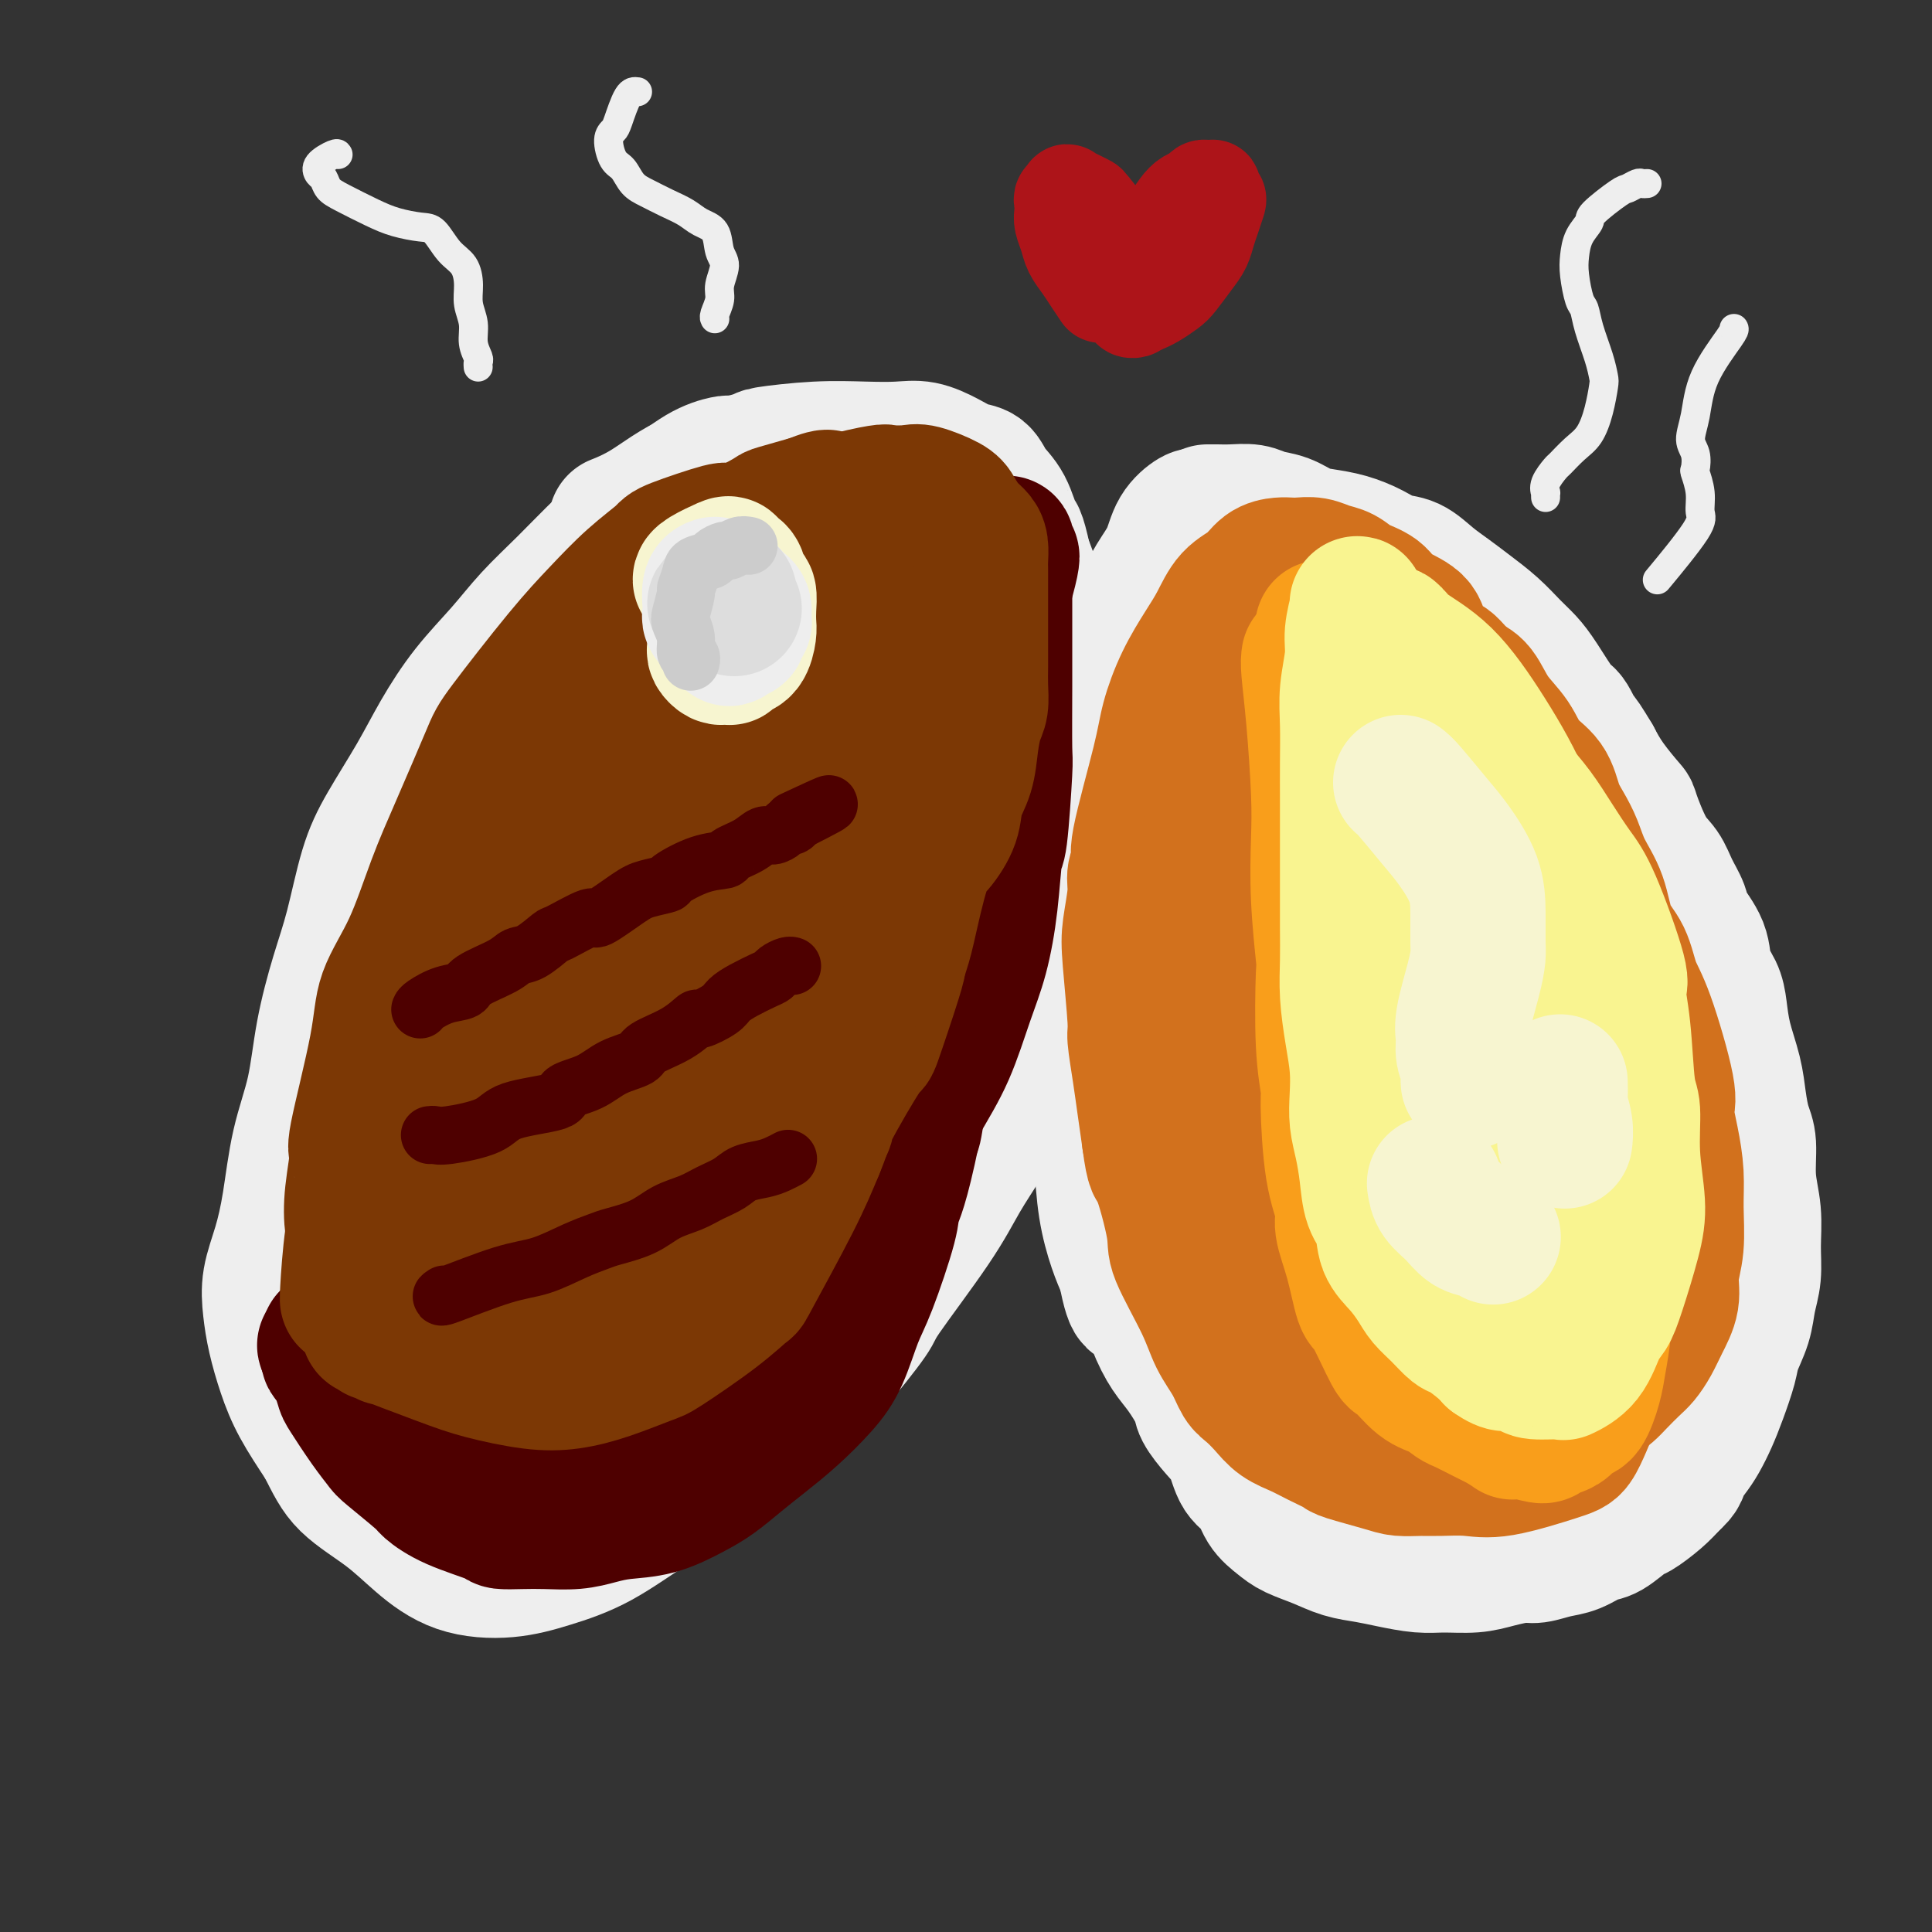 <svg viewBox='0 0 400 400' version='1.1' xmlns='http://www.w3.org/2000/svg' xmlns:xlink='http://www.w3.org/1999/xlink'><rect x="0" y="0" width="400" height="400" fill="#333333" stroke="none"/><g fill='none' stroke='rgb(238,238,238)' stroke-width='28' stroke-linecap='round' stroke-linejoin='round'><path d='M151,96c-0.032,-0.098 -0.063,-0.196 -1,0c-0.937,0.196 -2.779,0.686 -5,2c-2.221,1.314 -4.820,3.451 -7,5c-2.180,1.549 -3.942,2.508 -6,4c-2.058,1.492 -4.411,3.515 -7,6c-2.589,2.485 -5.413,5.432 -8,8c-2.587,2.568 -4.938,4.759 -7,7c-2.062,2.241 -3.836,4.533 -6,7c-2.164,2.467 -4.718,5.108 -7,8c-2.282,2.892 -4.291,6.035 -6,9c-1.709,2.965 -3.118,5.754 -5,9c-1.882,3.246 -4.237,6.950 -6,10c-1.763,3.050 -2.932,5.445 -4,9c-1.068,3.555 -2.033,8.269 -3,12c-0.967,3.731 -1.936,6.480 -3,10c-1.064,3.520 -2.224,7.811 -3,12c-0.776,4.189 -1.168,8.275 -2,12c-0.832,3.725 -2.104,7.089 -3,11c-0.896,3.911 -1.415,8.367 -2,12c-0.585,3.633 -1.237,6.441 -2,9c-0.763,2.559 -1.637,4.870 -2,7c-0.363,2.130 -0.216,4.079 0,6c0.216,1.921 0.501,3.814 1,6c0.499,2.186 1.211,4.665 2,7c0.789,2.335 1.654,4.524 3,7c1.346,2.476 3.173,5.238 5,8'/><path d='M67,299c1.973,3.846 2.906,5.960 5,8c2.094,2.040 5.350,4.006 8,6c2.650,1.994 4.693,4.017 7,6c2.307,1.983 4.879,3.925 8,5c3.121,1.075 6.793,1.284 10,1c3.207,-0.284 5.950,-1.060 9,-2c3.050,-0.940 6.406,-2.044 10,-4c3.594,-1.956 7.426,-4.765 11,-7c3.574,-2.235 6.888,-3.895 10,-6c3.112,-2.105 6.020,-4.654 9,-7c2.980,-2.346 6.033,-4.487 9,-7c2.967,-2.513 5.850,-5.398 9,-9c3.150,-3.602 6.568,-7.923 8,-10c1.432,-2.077 0.880,-1.912 3,-5c2.120,-3.088 6.913,-9.431 10,-14c3.087,-4.569 4.469,-7.364 6,-10c1.531,-2.636 3.212,-5.114 5,-8c1.788,-2.886 3.684,-6.180 5,-10c1.316,-3.820 2.051,-8.165 3,-12c0.949,-3.835 2.110,-7.162 3,-11c0.890,-3.838 1.507,-8.189 2,-12c0.493,-3.811 0.861,-7.082 1,-9c0.139,-1.918 0.048,-2.482 0,-8c-0.048,-5.518 -0.055,-15.989 0,-21c0.055,-5.011 0.170,-4.562 0,-5c-0.170,-0.438 -0.626,-1.764 -1,-4c-0.374,-2.236 -0.667,-5.383 -1,-8c-0.333,-2.617 -0.705,-4.705 -1,-7c-0.295,-2.295 -0.513,-4.799 -1,-7c-0.487,-2.201 -1.244,-4.101 -2,-6'/><path d='M212,116c-1.302,-6.059 -1.559,-5.205 -2,-6c-0.441,-0.795 -1.068,-3.238 -2,-5c-0.932,-1.762 -2.170,-2.844 -3,-4c-0.830,-1.156 -1.252,-2.387 -2,-3c-0.748,-0.613 -1.823,-0.609 -3,-1c-1.177,-0.391 -2.455,-1.178 -4,-2c-1.545,-0.822 -3.358,-1.681 -5,-2c-1.642,-0.319 -3.113,-0.098 -5,0c-1.887,0.098 -4.188,0.075 -7,0c-2.812,-0.075 -6.133,-0.200 -10,0c-3.867,0.200 -8.281,0.727 -10,1c-1.719,0.273 -0.744,0.294 -3,1c-2.256,0.706 -7.743,2.098 -12,4c-4.257,1.902 -7.285,4.314 -10,6c-2.715,1.686 -5.115,2.646 -6,3c-0.885,0.354 -0.253,0.101 0,0c0.253,-0.101 0.126,-0.051 0,0'/><path d='M248,107c-0.125,-0.218 -0.250,-0.437 -1,0c-0.750,0.437 -2.127,1.529 -3,3c-0.873,1.471 -1.244,3.323 -2,5c-0.756,1.677 -1.898,3.181 -3,5c-1.102,1.819 -2.165,3.955 -3,6c-0.835,2.045 -1.442,4.001 -2,6c-0.558,1.999 -1.066,4.041 -2,6c-0.934,1.959 -2.292,3.834 -3,6c-0.708,2.166 -0.764,4.624 -1,7c-0.236,2.376 -0.652,4.670 -1,7c-0.348,2.330 -0.629,4.695 -1,7c-0.371,2.305 -0.832,4.549 -1,7c-0.168,2.451 -0.042,5.108 0,8c0.042,2.892 0.000,6.020 0,9c-0.000,2.980 0.042,5.811 0,9c-0.042,3.189 -0.167,6.734 0,10c0.167,3.266 0.625,6.253 1,9c0.375,2.747 0.667,5.256 1,9c0.333,3.744 0.708,8.725 1,13c0.292,4.275 0.502,7.843 1,11c0.498,3.157 1.285,5.902 2,8c0.715,2.098 1.357,3.549 2,5'/><path d='M233,263c1.774,9.362 2.209,5.268 3,5c0.791,-0.268 1.936,3.292 3,6c1.064,2.708 2.045,4.566 3,6c0.955,1.434 1.884,2.444 3,4c1.116,1.556 2.419,3.659 3,5c0.581,1.341 0.439,1.919 1,3c0.561,1.081 1.826,2.666 3,4c1.174,1.334 2.257,2.416 3,4c0.743,1.584 1.145,3.670 2,5c0.855,1.330 2.163,1.903 3,3c0.837,1.097 1.202,2.717 2,4c0.798,1.283 2.029,2.228 3,3c0.971,0.772 1.682,1.373 3,2c1.318,0.627 3.244,1.282 5,2c1.756,0.718 3.342,1.499 5,2c1.658,0.501 3.387,0.724 5,1c1.613,0.276 3.108,0.607 5,1c1.892,0.393 4.180,0.847 6,1c1.820,0.153 3.171,0.003 5,0c1.829,-0.003 4.134,0.139 6,0c1.866,-0.139 3.292,-0.561 5,-1c1.708,-0.439 3.696,-0.895 5,-1c1.304,-0.105 1.922,0.143 3,0c1.078,-0.143 2.614,-0.676 4,-1c1.386,-0.324 2.620,-0.438 4,-1c1.380,-0.562 2.904,-1.571 4,-2c1.096,-0.429 1.763,-0.278 3,-1c1.237,-0.722 3.043,-2.317 4,-3c0.957,-0.683 1.065,-0.453 2,-1c0.935,-0.547 2.696,-1.871 4,-3c1.304,-1.129 2.152,-2.065 3,-3'/><path d='M346,307c2.368,-2.080 1.789,-2.280 2,-3c0.211,-0.720 1.212,-1.960 2,-3c0.788,-1.040 1.362,-1.880 2,-3c0.638,-1.120 1.341,-2.522 2,-4c0.659,-1.478 1.276,-3.034 2,-5c0.724,-1.966 1.557,-4.341 2,-6c0.443,-1.659 0.497,-2.601 1,-4c0.503,-1.399 1.456,-3.254 2,-5c0.544,-1.746 0.678,-3.384 1,-5c0.322,-1.616 0.833,-3.209 1,-5c0.167,-1.791 -0.011,-3.780 0,-6c0.011,-2.220 0.210,-4.672 0,-7c-0.210,-2.328 -0.829,-4.532 -1,-7c-0.171,-2.468 0.105,-5.201 0,-7c-0.105,-1.799 -0.592,-2.666 -1,-4c-0.408,-1.334 -0.738,-3.136 -1,-5c-0.262,-1.864 -0.456,-3.789 -1,-6c-0.544,-2.211 -1.439,-4.708 -2,-7c-0.561,-2.292 -0.788,-4.378 -1,-6c-0.212,-1.622 -0.409,-2.779 -1,-4c-0.591,-1.221 -1.576,-2.507 -2,-4c-0.424,-1.493 -0.287,-3.194 -1,-5c-0.713,-1.806 -2.276,-3.718 -3,-5c-0.724,-1.282 -0.608,-1.934 -1,-3c-0.392,-1.066 -1.293,-2.544 -2,-4c-0.707,-1.456 -1.221,-2.888 -2,-4c-0.779,-1.112 -1.822,-1.903 -3,-4c-1.178,-2.097 -2.491,-5.500 -3,-7c-0.509,-1.500 -0.214,-1.096 -1,-2c-0.786,-0.904 -2.653,-3.115 -4,-5c-1.347,-1.885 -2.173,-3.442 -3,-5'/><path d='M330,157c-3.979,-6.707 -2.928,-3.974 -3,-4c-0.072,-0.026 -1.267,-2.810 -2,-4c-0.733,-1.190 -1.002,-0.786 -2,-2c-0.998,-1.214 -2.724,-4.047 -4,-6c-1.276,-1.953 -2.101,-3.026 -3,-4c-0.899,-0.974 -1.871,-1.849 -3,-3c-1.129,-1.151 -2.416,-2.578 -4,-4c-1.584,-1.422 -3.466,-2.838 -5,-4c-1.534,-1.162 -2.720,-2.068 -4,-3c-1.280,-0.932 -2.655,-1.888 -4,-3c-1.345,-1.112 -2.659,-2.378 -4,-3c-1.341,-0.622 -2.707,-0.599 -4,-1c-1.293,-0.401 -2.512,-1.224 -4,-2c-1.488,-0.776 -3.245,-1.503 -5,-2c-1.755,-0.497 -3.508,-0.764 -5,-1c-1.492,-0.236 -2.724,-0.441 -4,-1c-1.276,-0.559 -2.598,-1.470 -4,-2c-1.402,-0.530 -2.886,-0.678 -4,-1c-1.114,-0.322 -1.857,-0.818 -3,-1c-1.143,-0.182 -2.685,-0.049 -4,0c-1.315,0.049 -2.404,0.013 -3,0c-0.596,-0.013 -0.699,-0.004 -1,0c-0.301,0.004 -0.800,0.001 -1,0c-0.200,-0.001 -0.100,-0.001 0,0'/></g>
<g fill='none' stroke='rgb(78,0,0)' stroke-width='28' stroke-linecap='round' stroke-linejoin='round'><path d='M68,277c-0.069,0.276 -0.139,0.552 0,1c0.139,0.448 0.485,1.067 1,2c0.515,0.933 1.199,2.180 2,4c0.801,1.820 1.718,4.214 3,6c1.282,1.786 2.928,2.965 4,4c1.072,1.035 1.571,1.927 3,3c1.429,1.073 3.788,2.326 5,3c1.212,0.674 1.277,0.770 2,1c0.723,0.230 2.103,0.595 4,1c1.897,0.405 4.310,0.852 6,1c1.690,0.148 2.657,-0.003 4,0c1.343,0.003 3.062,0.159 5,0c1.938,-0.159 4.096,-0.631 6,-1c1.904,-0.369 3.553,-0.633 6,-1c2.447,-0.367 5.692,-0.837 7,-1c1.308,-0.163 0.681,-0.018 3,-1c2.319,-0.982 7.586,-3.090 10,-4c2.414,-0.910 1.975,-0.622 3,-1c1.025,-0.378 3.514,-1.422 6,-3c2.486,-1.578 4.967,-3.691 7,-6c2.033,-2.309 3.616,-4.815 5,-7c1.384,-2.185 2.568,-4.049 4,-6c1.432,-1.951 3.110,-3.990 4,-5c0.890,-1.010 0.990,-0.992 2,-2c1.010,-1.008 2.931,-3.043 5,-6c2.069,-2.957 4.288,-6.834 6,-10c1.712,-3.166 2.918,-5.619 4,-8c1.082,-2.381 2.041,-4.691 3,-7'/><path d='M188,234c2.489,-5.200 2.211,-5.700 3,-9c0.789,-3.300 2.646,-9.401 4,-13c1.354,-3.599 2.205,-4.694 3,-7c0.795,-2.306 1.534,-5.821 2,-9c0.466,-3.179 0.660,-6.022 1,-9c0.340,-2.978 0.827,-6.090 1,-9c0.173,-2.910 0.032,-5.618 0,-8c-0.032,-2.382 0.045,-4.440 0,-7c-0.045,-2.560 -0.212,-5.624 0,-8c0.212,-2.376 0.803,-4.063 1,-6c0.197,-1.937 0.000,-4.122 0,-6c-0.000,-1.878 0.196,-3.448 0,-5c-0.196,-1.552 -0.785,-3.085 -1,-4c-0.215,-0.915 -0.058,-1.210 0,-2c0.058,-0.790 0.015,-2.073 0,-3c-0.015,-0.927 -0.004,-1.496 0,-2c0.004,-0.504 0.001,-0.943 0,-1c-0.001,-0.057 0.002,0.268 0,0c-0.002,-0.268 -0.008,-1.129 0,0c0.008,1.129 0.029,4.250 0,6c-0.029,1.750 -0.110,2.131 0,4c0.110,1.869 0.409,5.226 0,11c-0.409,5.774 -1.526,13.967 -2,19c-0.474,5.033 -0.305,6.908 -1,12c-0.695,5.092 -2.252,13.403 -3,18c-0.748,4.597 -0.685,5.480 -1,6c-0.315,0.520 -1.008,0.679 -2,6c-0.992,5.321 -2.283,15.806 -3,21c-0.717,5.194 -0.858,5.097 -1,5'/><path d='M189,234c-2.447,11.930 -3.564,13.754 -4,15c-0.436,1.246 -0.190,1.913 -1,5c-0.810,3.087 -2.676,8.593 -4,12c-1.324,3.407 -2.107,4.715 -3,7c-0.893,2.285 -1.896,5.548 -3,8c-1.104,2.452 -2.307,4.092 -4,6c-1.693,1.908 -3.875,4.085 -6,6c-2.125,1.915 -4.194,3.567 -6,5c-1.806,1.433 -3.350,2.646 -5,4c-1.650,1.354 -3.406,2.849 -5,4c-1.594,1.151 -3.026,1.958 -5,3c-1.974,1.042 -4.491,2.318 -7,3c-2.509,0.682 -5.009,0.771 -7,1c-1.991,0.229 -3.473,0.598 -5,1c-1.527,0.402 -3.100,0.838 -5,1c-1.900,0.162 -4.128,0.049 -6,0c-1.872,-0.049 -3.388,-0.034 -5,0c-1.612,0.034 -3.320,0.087 -4,0c-0.680,-0.087 -0.333,-0.314 -2,-1c-1.667,-0.686 -5.348,-1.831 -8,-3c-2.652,-1.169 -4.273,-2.361 -5,-3c-0.727,-0.639 -0.559,-0.725 -2,-2c-1.441,-1.275 -4.490,-3.740 -6,-5c-1.510,-1.260 -1.479,-1.314 -2,-2c-0.521,-0.686 -1.592,-2.005 -3,-4c-1.408,-1.995 -3.151,-4.667 -4,-6c-0.849,-1.333 -0.802,-1.327 -1,-2c-0.198,-0.673 -0.641,-2.026 -1,-3c-0.359,-0.974 -0.635,-1.570 -1,-2c-0.365,-0.430 -0.819,-0.694 -1,-1c-0.181,-0.306 -0.091,-0.653 0,-1'/><path d='M68,280c-1.667,-2.931 -0.334,-0.757 1,0c1.334,0.757 2.670,0.099 5,0c2.330,-0.099 5.654,0.361 9,1c3.346,0.639 6.715,1.458 10,2c3.285,0.542 6.486,0.808 8,1c1.514,0.192 1.343,0.312 5,0c3.657,-0.312 11.144,-1.055 17,-2c5.856,-0.945 10.080,-2.092 13,-3c2.920,-0.908 4.534,-1.577 7,-3c2.466,-1.423 5.782,-3.599 11,-7c5.218,-3.401 12.338,-8.029 17,-12c4.662,-3.971 6.866,-7.287 8,-9c1.134,-1.713 1.199,-1.822 3,-5c1.801,-3.178 5.337,-9.426 8,-14c2.663,-4.574 4.454,-7.476 6,-11c1.546,-3.524 2.848,-7.671 4,-11c1.152,-3.329 2.155,-5.839 3,-9c0.845,-3.161 1.533,-6.974 2,-11c0.467,-4.026 0.714,-8.265 1,-10c0.286,-1.735 0.613,-0.967 1,-4c0.387,-3.033 0.836,-9.868 1,-13c0.164,-3.132 0.044,-2.562 0,-5c-0.044,-2.438 -0.012,-7.886 0,-13c0.012,-5.114 0.003,-9.895 0,-13c-0.003,-3.105 -0.001,-4.533 0,-6c0.001,-1.467 0.000,-2.972 0,-4c-0.000,-1.028 -0.000,-1.579 0,-2c0.000,-0.421 0.000,-0.710 0,-1'/><path d='M208,116c0.248,-6.847 0.866,-1.964 1,0c0.134,1.964 -0.218,1.011 0,0c0.218,-1.011 1.005,-2.078 0,2c-1.005,4.078 -3.803,13.301 -5,18c-1.197,4.699 -0.794,4.874 -2,9c-1.206,4.126 -4.021,12.203 -7,21c-2.979,8.797 -6.121,18.316 -8,25c-1.879,6.684 -2.493,10.534 -4,15c-1.507,4.466 -3.907,9.547 -6,14c-2.093,4.453 -3.880,8.276 -6,12c-2.120,3.724 -4.572,7.347 -7,11c-2.428,3.653 -4.833,7.335 -7,10c-2.167,2.665 -4.097,4.311 -6,6c-1.903,1.689 -3.778,3.419 -6,5c-2.222,1.581 -4.792,3.011 -7,4c-2.208,0.989 -4.056,1.535 -5,2c-0.944,0.465 -0.984,0.847 -1,1c-0.016,0.153 -0.008,0.076 0,0'/></g>
<g fill='none' stroke='rgb(124,56,5)' stroke-width='28' stroke-linecap='round' stroke-linejoin='round'><path d='M72,269c-0.064,0.166 -0.128,0.332 0,-2c0.128,-2.332 0.448,-7.162 1,-11c0.552,-3.838 1.335,-6.686 2,-10c0.665,-3.314 1.210,-7.096 2,-10c0.790,-2.904 1.824,-4.932 3,-8c1.176,-3.068 2.493,-7.176 3,-9c0.507,-1.824 0.203,-1.365 1,-4c0.797,-2.635 2.694,-8.366 4,-12c1.306,-3.634 2.019,-5.172 3,-8c0.981,-2.828 2.228,-6.946 3,-9c0.772,-2.054 1.069,-2.042 2,-4c0.931,-1.958 2.496,-5.884 4,-9c1.504,-3.116 2.947,-5.421 4,-8c1.053,-2.579 1.715,-5.432 3,-8c1.285,-2.568 3.193,-4.850 5,-7c1.807,-2.150 3.514,-4.167 5,-6c1.486,-1.833 2.750,-3.484 4,-5c1.250,-1.516 2.485,-2.899 4,-5c1.515,-2.101 3.309,-4.919 4,-6c0.691,-1.081 0.280,-0.424 2,-2c1.720,-1.576 5.573,-5.386 7,-7c1.427,-1.614 0.429,-1.032 2,-2c1.571,-0.968 5.712,-3.487 8,-5c2.288,-1.513 2.724,-2.019 3,-2c0.276,0.019 0.394,0.562 2,0c1.606,-0.562 4.702,-2.228 6,-3c1.298,-0.772 0.800,-0.649 2,-1c1.200,-0.351 4.100,-1.175 7,-2'/><path d='M168,104c4.938,-2.017 3.283,-0.559 3,0c-0.283,0.559 0.804,0.218 2,0c1.196,-0.218 2.499,-0.313 4,0c1.501,0.313 3.200,1.036 4,1c0.800,-0.036 0.700,-0.829 2,0c1.300,0.829 4.001,3.282 5,4c0.999,0.718 0.296,-0.297 1,1c0.704,1.297 2.813,4.908 4,8c1.187,3.092 1.450,5.665 2,8c0.550,2.335 1.385,4.432 1,7c-0.385,2.568 -1.990,5.608 -3,9c-1.010,3.392 -1.424,7.138 -2,11c-0.576,3.862 -1.314,7.842 -2,11c-0.686,3.158 -1.318,5.495 -2,8c-0.682,2.505 -1.412,5.178 -2,8c-0.588,2.822 -1.033,5.791 -2,9c-0.967,3.209 -2.454,6.657 -3,8c-0.546,1.343 -0.151,0.581 -1,3c-0.849,2.419 -2.944,8.017 -4,11c-1.056,2.983 -1.075,3.349 -2,5c-0.925,1.651 -2.758,4.585 -4,7c-1.242,2.415 -1.895,4.310 -4,7c-2.105,2.690 -5.663,6.176 -7,8c-1.337,1.824 -0.454,1.986 -2,4c-1.546,2.014 -5.519,5.880 -9,9c-3.481,3.120 -6.468,5.492 -8,7c-1.532,1.508 -1.609,2.150 -3,3c-1.391,0.850 -4.094,1.908 -6,3c-1.906,1.092 -3.013,2.217 -4,3c-0.987,0.783 -1.853,1.224 -3,2c-1.147,0.776 -2.573,1.888 -4,3'/><path d='M119,272c-6.442,5.212 -4.047,3.243 -4,3c0.047,-0.243 -2.254,1.241 -4,2c-1.746,0.759 -2.936,0.791 -4,1c-1.064,0.209 -2.002,0.593 -3,1c-0.998,0.407 -2.056,0.838 -3,1c-0.944,0.162 -1.774,0.055 -3,0c-1.226,-0.055 -2.847,-0.057 -4,0c-1.153,0.057 -1.839,0.174 -3,0c-1.161,-0.174 -2.797,-0.639 -4,-1c-1.203,-0.361 -1.972,-0.619 -3,-1c-1.028,-0.381 -2.314,-0.886 -3,-1c-0.686,-0.114 -0.772,0.162 -1,0c-0.228,-0.162 -0.599,-0.761 -1,-1c-0.401,-0.239 -0.833,-0.117 -1,0c-0.167,0.117 -0.069,0.230 0,0c0.069,-0.230 0.110,-0.802 0,-1c-0.110,-0.198 -0.370,-0.021 -1,0c-0.630,0.021 -1.630,-0.112 1,1c2.630,1.112 8.892,3.470 13,5c4.108,1.530 6.064,2.231 9,3c2.936,0.769 6.852,1.605 10,2c3.148,0.395 5.526,0.347 8,0c2.474,-0.347 5.042,-0.994 8,-2c2.958,-1.006 6.306,-2.369 8,-3c1.694,-0.631 1.734,-0.528 4,-2c2.266,-1.472 6.759,-4.519 10,-7c3.241,-2.481 5.229,-4.397 6,-5c0.771,-0.603 0.323,0.107 2,-3c1.677,-3.107 5.479,-10.031 8,-15c2.521,-4.969 3.760,-7.985 5,-11'/><path d='M169,238c2.850,-6.707 2.474,-8.976 3,-12c0.526,-3.024 1.954,-6.804 3,-11c1.046,-4.196 1.709,-8.806 2,-11c0.291,-2.194 0.210,-1.970 1,-6c0.790,-4.030 2.450,-12.313 3,-16c0.550,-3.687 -0.009,-2.779 0,-4c0.009,-1.221 0.586,-4.570 1,-8c0.414,-3.430 0.665,-6.939 1,-10c0.335,-3.061 0.755,-5.672 1,-8c0.245,-2.328 0.313,-4.371 1,-7c0.687,-2.629 1.991,-5.844 3,-8c1.009,-2.156 1.724,-3.253 2,-5c0.276,-1.747 0.113,-4.145 0,-6c-0.113,-1.855 -0.175,-3.169 0,-4c0.175,-0.831 0.587,-1.179 1,-2c0.413,-0.821 0.829,-2.114 1,-3c0.171,-0.886 0.098,-1.364 0,-2c-0.098,-0.636 -0.223,-1.428 0,-2c0.223,-0.572 0.792,-0.923 1,-1c0.208,-0.077 0.056,0.120 0,0c-0.056,-0.120 -0.016,-0.557 0,-1c0.016,-0.443 0.006,-0.892 0,-1c-0.006,-0.108 -0.010,0.126 0,0c0.010,-0.126 0.034,-0.611 0,-1c-0.034,-0.389 -0.124,-0.682 0,-1c0.124,-0.318 0.464,-0.662 0,0c-0.464,0.662 -1.732,2.331 -3,4'/><path d='M190,112c-1.370,2.927 -3.295,9.245 -6,15c-2.705,5.755 -6.192,10.946 -10,18c-3.808,7.054 -7.938,15.970 -10,20c-2.062,4.030 -2.055,3.175 -4,7c-1.945,3.825 -5.840,12.332 -8,18c-2.160,5.668 -2.584,8.497 -4,12c-1.416,3.503 -3.825,7.678 -5,10c-1.175,2.322 -1.118,2.789 -3,6c-1.882,3.211 -5.705,9.164 -8,13c-2.295,3.836 -3.064,5.555 -4,8c-0.936,2.445 -2.040,5.615 -3,8c-0.960,2.385 -1.775,3.986 -2,5c-0.225,1.014 0.139,1.441 0,3c-0.139,1.559 -0.782,4.250 -1,6c-0.218,1.750 -0.012,2.561 0,3c0.012,0.439 -0.170,0.508 0,1c0.170,0.492 0.693,1.407 1,2c0.307,0.593 0.397,0.862 1,1c0.603,0.138 1.720,0.143 3,0c1.280,-0.143 2.722,-0.434 5,-1c2.278,-0.566 5.391,-1.405 8,-2c2.609,-0.595 4.714,-0.944 7,-3c2.286,-2.056 4.753,-5.818 6,-7c1.247,-1.182 1.274,0.216 4,-3c2.726,-3.216 8.152,-11.047 11,-15c2.848,-3.953 3.117,-4.029 3,-4c-0.117,0.029 -0.620,0.162 1,-3c1.620,-3.162 5.362,-9.621 7,-12c1.638,-2.379 1.172,-0.679 2,-3c0.828,-2.321 2.951,-8.663 4,-12c1.049,-3.337 1.025,-3.668 1,-4'/><path d='M186,199c1.081,-3.397 1.283,-3.888 2,-7c0.717,-3.112 1.950,-8.844 3,-12c1.050,-3.156 1.916,-3.736 3,-5c1.084,-1.264 2.384,-3.213 3,-5c0.616,-1.787 0.547,-3.411 1,-5c0.453,-1.589 1.428,-3.141 2,-5c0.572,-1.859 0.742,-4.023 1,-6c0.258,-1.977 0.605,-3.766 1,-5c0.395,-1.234 0.838,-1.914 1,-3c0.162,-1.086 0.043,-2.578 0,-4c-0.043,-1.422 -0.012,-2.773 0,-4c0.012,-1.227 0.003,-2.328 0,-3c-0.003,-0.672 -0.001,-0.913 0,-2c0.001,-1.087 0.000,-3.019 0,-4c-0.000,-0.981 -0.000,-1.010 0,-2c0.000,-0.990 0.001,-2.940 0,-4c-0.001,-1.060 -0.002,-1.229 0,-2c0.002,-0.771 0.009,-2.145 0,-3c-0.009,-0.855 -0.034,-1.192 0,-2c0.034,-0.808 0.125,-2.089 0,-3c-0.125,-0.911 -0.467,-1.453 -1,-2c-0.533,-0.547 -1.257,-1.099 -2,-2c-0.743,-0.901 -1.506,-2.150 -2,-3c-0.494,-0.850 -0.718,-1.301 -2,-2c-1.282,-0.699 -3.621,-1.647 -5,-2c-1.379,-0.353 -1.798,-0.111 -3,0c-1.202,0.111 -3.188,0.092 -4,0c-0.812,-0.092 -0.449,-0.255 -2,0c-1.551,0.255 -5.014,0.930 -8,2c-2.986,1.070 -5.493,2.535 -8,4'/><path d='M166,108c-5.256,1.763 -5.896,3.170 -8,6c-2.104,2.830 -5.672,7.082 -9,11c-3.328,3.918 -6.417,7.500 -10,13c-3.583,5.500 -7.661,12.916 -11,19c-3.339,6.084 -5.941,10.835 -9,17c-3.059,6.165 -6.576,13.744 -10,20c-3.424,6.256 -6.756,11.190 -9,16c-2.244,4.810 -3.401,9.497 -5,14c-1.599,4.503 -3.641,8.822 -5,13c-1.359,4.178 -2.036,8.216 -3,12c-0.964,3.784 -2.216,7.316 -3,10c-0.784,2.684 -1.099,4.522 -1,6c0.099,1.478 0.614,2.598 1,3c0.386,0.402 0.645,0.088 1,0c0.355,-0.088 0.808,0.049 2,0c1.192,-0.049 3.123,-0.286 6,-2c2.877,-1.714 6.700,-4.905 11,-9c4.300,-4.095 9.079,-9.094 13,-14c3.921,-4.906 6.985,-9.720 10,-15c3.015,-5.280 5.980,-11.027 9,-16c3.020,-4.973 6.095,-9.173 9,-14c2.905,-4.827 5.640,-10.281 8,-15c2.360,-4.719 4.345,-8.704 6,-12c1.655,-3.296 2.982,-5.902 4,-10c1.018,-4.098 1.729,-9.686 2,-12c0.271,-2.314 0.104,-1.352 0,-2c-0.104,-0.648 -0.143,-2.905 0,-4c0.143,-1.095 0.470,-1.027 0,-1c-0.470,0.027 -1.735,0.014 -3,0'/><path d='M162,142c-1.380,-0.230 -3.330,2.696 -6,6c-2.670,3.304 -6.062,6.986 -10,11c-3.938,4.014 -8.424,8.359 -12,13c-3.576,4.641 -6.243,9.577 -9,14c-2.757,4.423 -5.604,8.334 -8,12c-2.396,3.666 -4.342,7.087 -6,11c-1.658,3.913 -3.030,8.319 -4,12c-0.970,3.681 -1.539,6.639 -2,9c-0.461,2.361 -0.814,4.127 -1,6c-0.186,1.873 -0.205,3.853 0,5c0.205,1.147 0.633,1.462 1,2c0.367,0.538 0.673,1.299 1,2c0.327,0.701 0.674,1.343 1,2c0.326,0.657 0.630,1.331 1,2c0.370,0.669 0.805,1.334 1,2c0.195,0.666 0.151,1.334 0,2c-0.151,0.666 -0.409,1.330 -1,2c-0.591,0.670 -1.514,1.345 -2,2c-0.486,0.655 -0.537,1.290 -1,2c-0.463,0.710 -1.340,1.497 -2,2c-0.660,0.503 -1.102,0.723 -2,1c-0.898,0.277 -2.250,0.610 -3,1c-0.750,0.390 -0.896,0.837 -3,1c-2.104,0.163 -6.165,0.044 -8,0c-1.835,-0.044 -1.443,-0.011 -2,0c-0.557,0.011 -2.064,0.000 -3,0c-0.936,-0.000 -1.303,0.010 -2,0c-0.697,-0.010 -1.726,-0.041 -2,0c-0.274,0.041 0.207,0.155 0,0c-0.207,-0.155 -1.104,-0.577 -2,-1'/><path d='M76,263c-3.407,-0.259 -2.425,-0.408 -2,-1c0.425,-0.592 0.292,-1.629 0,-3c-0.292,-1.371 -0.744,-3.077 -1,-5c-0.256,-1.923 -0.318,-4.061 0,-7c0.318,-2.939 1.014,-6.677 1,-8c-0.014,-1.323 -0.738,-0.230 0,-4c0.738,-3.770 2.939,-12.404 4,-18c1.061,-5.596 0.981,-8.154 2,-11c1.019,-2.846 3.137,-5.981 5,-10c1.863,-4.019 3.473,-8.922 5,-13c1.527,-4.078 2.973,-7.330 5,-12c2.027,-4.670 4.637,-10.758 6,-14c1.363,-3.242 1.480,-3.639 4,-7c2.520,-3.361 7.445,-9.686 11,-14c3.555,-4.314 5.742,-6.618 8,-9c2.258,-2.382 4.586,-4.844 7,-7c2.414,-2.156 4.912,-4.007 6,-5c1.088,-0.993 0.765,-1.127 3,-2c2.235,-0.873 7.027,-2.484 9,-3c1.973,-0.516 1.128,0.062 2,0c0.872,-0.062 3.461,-0.764 5,-1c1.539,-0.236 2.027,-0.006 2,0c-0.027,0.006 -0.569,-0.211 0,0c0.569,0.211 2.249,0.850 3,1c0.751,0.150 0.574,-0.191 1,0c0.426,0.191 1.457,0.912 2,2c0.543,1.088 0.599,2.543 1,5c0.401,2.457 1.149,5.916 1,9c-0.149,3.084 -1.194,5.792 -3,11c-1.806,5.208 -4.373,12.917 -7,20c-2.627,7.083 -5.313,13.542 -8,20'/><path d='M148,177c-4.413,11.535 -6.446,14.871 -9,20c-2.554,5.129 -5.630,12.049 -7,15c-1.370,2.951 -1.034,1.934 -2,6c-0.966,4.066 -3.234,13.217 -4,17c-0.766,3.783 -0.029,2.199 0,3c0.029,0.801 -0.650,3.989 -1,6c-0.350,2.011 -0.372,2.847 0,3c0.372,0.153 1.138,-0.375 1,0c-0.138,0.375 -1.179,1.653 0,0c1.179,-1.653 4.578,-6.236 6,-8c1.422,-1.764 0.868,-0.707 3,-4c2.132,-3.293 6.950,-10.936 10,-16c3.050,-5.064 4.333,-7.550 6,-11c1.667,-3.450 3.717,-7.863 5,-12c1.283,-4.137 1.797,-7.998 3,-12c1.203,-4.002 3.094,-8.145 4,-10c0.906,-1.855 0.827,-1.422 2,-4c1.173,-2.578 3.597,-8.167 5,-12c1.403,-3.833 1.786,-5.911 2,-7c0.214,-1.089 0.261,-1.190 1,-3c0.739,-1.810 2.170,-5.330 3,-8c0.830,-2.670 1.057,-4.489 1,-5c-0.057,-0.511 -0.400,0.285 0,-1c0.400,-1.285 1.543,-4.653 2,-6c0.457,-1.347 0.229,-0.674 0,0'/></g>
<g fill='none' stroke='rgb(247,245,208)' stroke-width='28' stroke-linecap='round' stroke-linejoin='round'><path d='M151,130c-0.030,-0.445 -0.060,-0.890 0,-1c0.060,-0.110 0.209,0.116 0,0c-0.209,-0.116 -0.778,-0.575 -1,-1c-0.222,-0.425 -0.098,-0.816 0,-1c0.098,-0.184 0.170,-0.162 0,0c-0.170,0.162 -0.582,0.463 -1,1c-0.418,0.537 -0.841,1.311 -1,2c-0.159,0.689 -0.054,1.295 0,2c0.054,0.705 0.057,1.509 0,2c-0.057,0.491 -0.173,0.668 0,1c0.173,0.332 0.637,0.817 1,1c0.363,0.183 0.626,0.062 1,0c0.374,-0.062 0.861,-0.065 1,0c0.139,0.065 -0.068,0.198 0,0c0.068,-0.198 0.410,-0.727 1,-1c0.590,-0.273 1.427,-0.291 2,-1c0.573,-0.709 0.883,-2.110 1,-3c0.117,-0.890 0.042,-1.268 0,-2c-0.042,-0.732 -0.053,-1.817 0,-3c0.053,-1.183 0.168,-2.464 0,-3c-0.168,-0.536 -0.619,-0.327 -1,-1c-0.381,-0.673 -0.690,-2.226 -1,-3c-0.310,-0.774 -0.619,-0.768 -1,-1c-0.381,-0.232 -0.834,-0.703 -1,-1c-0.166,-0.297 -0.044,-0.420 -1,0c-0.956,0.420 -2.988,1.382 -4,2c-1.012,0.618 -1.003,0.891 -1,1c0.003,0.109 0.002,0.055 0,0'/></g>
<g fill='none' stroke='rgb(238,238,238)' stroke-width='28' stroke-linecap='round' stroke-linejoin='round'><path d='M148,121c-0.421,0.137 -0.842,0.274 -1,1c-0.158,0.726 -0.053,2.040 0,3c0.053,0.960 0.055,1.567 0,2c-0.055,0.433 -0.169,0.694 0,1c0.169,0.306 0.619,0.657 1,1c0.381,0.343 0.693,0.676 1,1c0.307,0.324 0.608,0.638 1,1c0.392,0.362 0.875,0.774 1,1c0.125,0.226 -0.106,0.268 0,0c0.106,-0.268 0.550,-0.844 1,-1c0.450,-0.156 0.906,0.109 1,0c0.094,-0.109 -0.174,-0.593 0,-1c0.174,-0.407 0.790,-0.739 1,-1c0.210,-0.261 0.015,-0.452 0,-1c-0.015,-0.548 0.151,-1.453 0,-2c-0.151,-0.547 -0.617,-0.735 -1,-1c-0.383,-0.265 -0.681,-0.607 -1,-1c-0.319,-0.393 -0.659,-0.837 -1,-1c-0.341,-0.163 -0.684,-0.044 -1,0c-0.316,0.044 -0.607,0.012 -1,0c-0.393,-0.012 -0.889,-0.003 -1,0c-0.111,0.003 0.162,0.001 0,0c-0.162,-0.001 -0.761,-0.000 -1,0c-0.239,0.000 -0.120,0.000 0,0'/></g>
<g fill='none' stroke='rgb(221,221,221)' stroke-width='28' stroke-linecap='round' stroke-linejoin='round'><path d='M152,126c-0.768,-0.425 -1.536,-0.850 -2,-1c-0.464,-0.150 -0.623,-0.026 -1,0c-0.377,0.026 -0.973,-0.044 -1,0c-0.027,0.044 0.515,0.204 1,0c0.485,-0.204 0.915,-0.773 1,-1c0.085,-0.227 -0.173,-0.113 0,0c0.173,0.113 0.778,0.226 1,0c0.222,-0.226 0.060,-0.792 0,-1c-0.060,-0.208 -0.017,-0.060 0,0c0.017,0.060 0.009,0.030 0,0'/></g>
<g fill='none' stroke='rgb(204,204,204)' stroke-width='12' stroke-linecap='round' stroke-linejoin='round'><path d='M155,113c-0.633,-0.120 -1.267,-0.239 -2,0c-0.733,0.239 -1.566,0.837 -2,1c-0.434,0.163 -0.469,-0.110 -1,0c-0.531,0.110 -1.558,0.601 -2,1c-0.442,0.399 -0.300,0.706 -1,1c-0.700,0.294 -2.244,0.576 -3,1c-0.756,0.424 -0.726,0.991 -1,2c-0.274,1.009 -0.854,2.461 -1,3c-0.146,0.539 0.142,0.165 0,1c-0.142,0.835 -0.714,2.878 -1,4c-0.286,1.122 -0.287,1.324 0,2c0.287,0.676 0.861,1.828 1,3c0.139,1.172 -0.159,2.366 0,3c0.159,0.634 0.774,0.709 1,1c0.226,0.291 0.065,0.797 0,1c-0.065,0.203 -0.032,0.101 0,0'/></g>
<g fill='none' stroke='rgb(78,0,0)' stroke-width='12' stroke-linecap='round' stroke-linejoin='round'><path d='M87,209c0.086,-0.216 0.173,-0.431 1,-1c0.827,-0.569 2.395,-1.491 4,-2c1.605,-0.509 3.246,-0.607 4,-1c0.754,-0.393 0.619,-1.083 2,-2c1.381,-0.917 4.277,-2.060 6,-3c1.723,-0.940 2.274,-1.676 3,-2c0.726,-0.324 1.629,-0.237 3,-1c1.371,-0.763 3.210,-2.375 4,-3c0.790,-0.625 0.530,-0.261 2,-1c1.470,-0.739 4.668,-2.580 6,-3c1.332,-0.420 0.797,0.580 2,0c1.203,-0.580 4.144,-2.740 6,-4c1.856,-1.260 2.628,-1.619 4,-2c1.372,-0.381 3.345,-0.784 4,-1c0.655,-0.216 -0.008,-0.245 1,-1c1.008,-0.755 3.688,-2.234 6,-3c2.312,-0.766 4.257,-0.817 5,-1c0.743,-0.183 0.283,-0.497 1,-1c0.717,-0.503 2.612,-1.197 4,-2c1.388,-0.803 2.270,-1.717 3,-2c0.730,-0.283 1.309,0.065 2,0c0.691,-0.065 1.495,-0.543 2,-1c0.505,-0.457 0.713,-0.892 1,-1c0.287,-0.108 0.653,0.112 1,0c0.347,-0.112 0.673,-0.556 1,-1'/><path d='M165,170c12.356,-6.289 4.244,-2.511 1,-1c-3.244,1.511 -1.622,0.756 0,0'/><path d='M89,235c0.304,-0.040 0.608,-0.079 1,0c0.392,0.079 0.871,0.278 3,0c2.129,-0.278 5.906,-1.032 8,-2c2.094,-0.968 2.505,-2.150 5,-3c2.495,-0.850 7.075,-1.369 9,-2c1.925,-0.631 1.194,-1.376 2,-2c0.806,-0.624 3.149,-1.128 5,-2c1.851,-0.872 3.211,-2.112 5,-3c1.789,-0.888 4.006,-1.424 5,-2c0.994,-0.576 0.763,-1.194 2,-2c1.237,-0.806 3.941,-1.802 6,-3c2.059,-1.198 3.474,-2.600 4,-3c0.526,-0.400 0.165,0.201 1,0c0.835,-0.201 2.868,-1.206 4,-2c1.132,-0.794 1.363,-1.378 2,-2c0.637,-0.622 1.680,-1.281 3,-2c1.320,-0.719 2.918,-1.499 4,-2c1.082,-0.501 1.649,-0.723 2,-1c0.351,-0.277 0.486,-0.610 1,-1c0.514,-0.390 1.408,-0.836 2,-1c0.592,-0.164 0.884,-0.047 1,0c0.116,0.047 0.058,0.023 0,0'/><path d='M92,268c-0.627,0.413 -1.255,0.825 1,0c2.255,-0.825 7.391,-2.889 11,-4c3.609,-1.111 5.690,-1.269 8,-2c2.310,-0.731 4.850,-2.034 7,-3c2.150,-0.966 3.908,-1.596 5,-2c1.092,-0.404 1.516,-0.584 3,-1c1.484,-0.416 4.029,-1.070 6,-2c1.971,-0.930 3.370,-2.137 5,-3c1.630,-0.863 3.493,-1.383 5,-2c1.507,-0.617 2.658,-1.331 4,-2c1.342,-0.669 2.875,-1.293 4,-2c1.125,-0.707 1.843,-1.496 3,-2c1.157,-0.504 2.753,-0.723 4,-1c1.247,-0.277 2.143,-0.613 3,-1c0.857,-0.387 1.673,-0.825 2,-1c0.327,-0.175 0.163,-0.088 0,0'/></g>
<g fill='none' stroke='rgb(210,113,29)' stroke-width='28' stroke-linecap='round' stroke-linejoin='round'><path d='M260,123c-0.088,0.527 -0.176,1.054 -1,2c-0.824,0.946 -2.385,2.312 -3,3c-0.615,0.688 -0.286,0.700 -1,2c-0.714,1.300 -2.473,3.889 -3,5c-0.527,1.111 0.176,0.742 0,1c-0.176,0.258 -1.232,1.141 -2,3c-0.768,1.859 -1.250,4.694 -2,7c-0.750,2.306 -1.769,4.084 -2,5c-0.231,0.916 0.327,0.969 0,3c-0.327,2.031 -1.538,6.040 -2,9c-0.462,2.960 -0.177,4.871 0,6c0.177,1.129 0.244,1.477 0,3c-0.244,1.523 -0.798,4.220 -1,7c-0.202,2.780 -0.050,5.642 0,8c0.050,2.358 -0.002,4.211 0,7c0.002,2.789 0.057,6.513 0,8c-0.057,1.487 -0.227,0.738 0,3c0.227,2.262 0.850,7.535 1,11c0.150,3.465 -0.171,5.123 0,7c0.171,1.877 0.836,3.973 1,5c0.164,1.027 -0.173,0.987 0,2c0.173,1.013 0.854,3.080 1,4c0.146,0.920 -0.244,0.691 0,2c0.244,1.309 1.122,4.154 2,7'/><path d='M248,243c0.887,6.816 0.604,4.855 1,5c0.396,0.145 1.471,2.395 2,4c0.529,1.605 0.513,2.564 1,4c0.487,1.436 1.478,3.347 2,4c0.522,0.653 0.573,0.047 1,1c0.427,0.953 1.228,3.466 2,5c0.772,1.534 1.515,2.090 2,3c0.485,0.910 0.711,2.173 1,3c0.289,0.827 0.640,1.219 1,2c0.360,0.781 0.729,1.953 1,3c0.271,1.047 0.443,1.971 1,3c0.557,1.029 1.500,2.162 2,3c0.500,0.838 0.559,1.379 1,2c0.441,0.621 1.265,1.322 2,2c0.735,0.678 1.381,1.334 2,2c0.619,0.666 1.210,1.343 2,2c0.790,0.657 1.779,1.293 3,2c1.221,0.707 2.675,1.486 4,2c1.325,0.514 2.522,0.765 3,1c0.478,0.235 0.238,0.455 2,1c1.762,0.545 5.527,1.415 7,2c1.473,0.585 0.654,0.884 1,1c0.346,0.116 1.856,0.047 3,0c1.144,-0.047 1.922,-0.072 3,0c1.078,0.072 2.455,0.241 4,0c1.545,-0.241 3.256,-0.893 5,-1c1.744,-0.107 3.519,0.332 5,0c1.481,-0.332 2.668,-1.436 4,-2c1.332,-0.564 2.809,-0.590 4,-1c1.191,-0.410 2.095,-1.205 3,-2'/><path d='M323,294c2.182,-1.132 2.135,-1.462 3,-2c0.865,-0.538 2.640,-1.284 4,-2c1.360,-0.716 2.304,-1.401 3,-2c0.696,-0.599 1.145,-1.110 2,-2c0.855,-0.890 2.118,-2.159 3,-3c0.882,-0.841 1.384,-1.255 2,-2c0.616,-0.745 1.346,-1.819 2,-3c0.654,-1.181 1.233,-2.467 2,-4c0.767,-1.533 1.723,-3.314 2,-5c0.277,-1.686 -0.124,-3.278 0,-5c0.124,-1.722 0.775,-3.575 1,-6c0.225,-2.425 0.025,-5.423 0,-8c-0.025,-2.577 0.124,-4.734 0,-7c-0.124,-2.266 -0.523,-4.642 -1,-7c-0.477,-2.358 -1.033,-4.700 -1,-6c0.033,-1.300 0.654,-1.559 0,-5c-0.654,-3.441 -2.583,-10.064 -4,-14c-1.417,-3.936 -2.323,-5.185 -3,-7c-0.677,-1.815 -1.126,-4.197 -2,-6c-0.874,-1.803 -2.173,-3.027 -3,-5c-0.827,-1.973 -1.181,-4.693 -2,-7c-0.819,-2.307 -2.104,-4.199 -3,-6c-0.896,-1.801 -1.402,-3.509 -2,-5c-0.598,-1.491 -1.289,-2.765 -2,-4c-0.711,-1.235 -1.443,-2.433 -2,-4c-0.557,-1.567 -0.939,-3.505 -2,-5c-1.061,-1.495 -2.801,-2.547 -4,-4c-1.199,-1.453 -1.857,-3.307 -3,-5c-1.143,-1.693 -2.769,-3.225 -4,-5c-1.231,-1.775 -2.066,-3.793 -3,-5c-0.934,-1.207 -1.967,-1.604 -3,-2'/><path d='M303,141c-3.306,-3.967 -3.072,-3.384 -4,-4c-0.928,-0.616 -3.018,-2.430 -4,-4c-0.982,-1.570 -0.857,-2.897 -2,-4c-1.143,-1.103 -3.555,-1.983 -5,-3c-1.445,-1.017 -1.923,-2.171 -3,-3c-1.077,-0.829 -2.753,-1.332 -4,-2c-1.247,-0.668 -2.063,-1.499 -3,-2c-0.937,-0.501 -1.993,-0.670 -3,-1c-1.007,-0.330 -1.964,-0.819 -3,-1c-1.036,-0.181 -2.152,-0.053 -3,0c-0.848,0.053 -1.427,0.032 -2,0c-0.573,-0.032 -1.140,-0.074 -2,0c-0.860,0.074 -2.014,0.264 -3,1c-0.986,0.736 -1.803,2.017 -3,3c-1.197,0.983 -2.772,1.668 -4,3c-1.228,1.332 -2.108,3.310 -3,5c-0.892,1.690 -1.795,3.091 -3,5c-1.205,1.909 -2.710,4.327 -4,7c-1.290,2.673 -2.364,5.601 -3,8c-0.636,2.399 -0.835,4.270 -2,9c-1.165,4.730 -3.296,12.319 -4,16c-0.704,3.681 0.021,3.453 0,4c-0.021,0.547 -0.786,1.870 -1,3c-0.214,1.130 0.124,2.066 0,4c-0.124,1.934 -0.710,4.865 -1,7c-0.290,2.135 -0.285,3.475 0,7c0.285,3.525 0.850,9.235 1,12c0.150,2.765 -0.114,2.587 0,4c0.114,1.413 0.608,4.419 1,7c0.392,2.581 0.684,4.737 1,7c0.316,2.263 0.658,4.631 1,7'/><path d='M238,236c0.887,6.703 1.104,4.960 2,7c0.896,2.040 2.470,7.865 3,11c0.530,3.135 0.015,3.582 1,6c0.985,2.418 3.470,6.807 5,10c1.530,3.193 2.104,5.190 3,7c0.896,1.810 2.115,3.433 3,5c0.885,1.567 1.436,3.077 2,4c0.564,0.923 1.139,1.258 2,2c0.861,0.742 2.007,1.890 3,3c0.993,1.110 1.833,2.180 3,3c1.167,0.820 2.662,1.389 4,2c1.338,0.611 2.521,1.264 4,2c1.479,0.736 3.256,1.556 4,2c0.744,0.444 0.454,0.511 2,1c1.546,0.489 4.926,1.398 7,2c2.074,0.602 2.841,0.896 4,1c1.159,0.104 2.709,0.018 4,0c1.291,-0.018 2.324,0.033 4,0c1.676,-0.033 3.996,-0.150 6,0c2.004,0.150 3.691,0.566 7,0c3.309,-0.566 8.238,-2.115 11,-3c2.762,-0.885 3.357,-1.105 4,-2c0.643,-0.895 1.334,-2.464 2,-4c0.666,-1.536 1.306,-3.038 2,-5c0.694,-1.962 1.442,-4.385 2,-7c0.558,-2.615 0.926,-5.422 1,-8c0.074,-2.578 -0.145,-4.928 0,-8c0.145,-3.072 0.654,-6.865 0,-11c-0.654,-4.135 -2.473,-8.610 -4,-13c-1.527,-4.390 -2.764,-8.695 -4,-13'/><path d='M325,230c-1.903,-6.012 -2.660,-8.043 -4,-12c-1.340,-3.957 -3.262,-9.839 -4,-12c-0.738,-2.161 -0.290,-0.600 -2,-5c-1.710,-4.400 -5.578,-14.761 -8,-21c-2.422,-6.239 -3.400,-8.356 -5,-11c-1.600,-2.644 -3.823,-5.817 -6,-9c-2.177,-3.183 -4.308,-6.377 -6,-9c-1.692,-2.623 -2.944,-4.674 -4,-6c-1.056,-1.326 -1.915,-1.926 -3,-3c-1.085,-1.074 -2.396,-2.620 -4,-4c-1.604,-1.380 -3.502,-2.594 -5,-3c-1.498,-0.406 -2.596,-0.005 -3,0c-0.404,0.005 -0.116,-0.384 -1,0c-0.884,0.384 -2.942,1.543 -4,2c-1.058,0.457 -1.117,0.212 -3,3c-1.883,2.788 -5.591,8.609 -8,14c-2.409,5.391 -3.519,10.352 -4,14c-0.481,3.648 -0.334,5.984 0,11c0.334,5.016 0.854,12.713 1,16c0.146,3.287 -0.083,2.166 2,9c2.083,6.834 6.477,21.624 10,31c3.523,9.376 6.175,13.337 9,18c2.825,4.663 5.825,10.028 9,14c3.175,3.972 6.527,6.553 8,8c1.473,1.447 1.067,1.761 3,3c1.933,1.239 6.206,3.404 9,5c2.794,1.596 4.108,2.624 5,3c0.892,0.376 1.363,0.101 2,0c0.637,-0.101 1.441,-0.027 2,0c0.559,0.027 0.874,0.008 1,0c0.126,-0.008 0.063,-0.004 0,0'/><path d='M312,286c2.945,0.916 0.806,-0.795 0,-2c-0.806,-1.205 -0.281,-1.904 0,-3c0.281,-1.096 0.317,-2.589 0,-4c-0.317,-1.411 -0.986,-2.742 -2,-5c-1.014,-2.258 -2.374,-5.445 -3,-7c-0.626,-1.555 -0.518,-1.478 -2,-4c-1.482,-2.522 -4.553,-7.644 -7,-11c-2.447,-3.356 -4.270,-4.946 -6,-7c-1.730,-2.054 -3.367,-4.573 -5,-7c-1.633,-2.427 -3.264,-4.763 -5,-7c-1.736,-2.237 -3.578,-4.374 -5,-7c-1.422,-2.626 -2.423,-5.741 -3,-7c-0.577,-1.259 -0.729,-0.663 -2,-4c-1.271,-3.337 -3.660,-10.606 -5,-15c-1.340,-4.394 -1.630,-5.914 -2,-7c-0.370,-1.086 -0.820,-1.739 -1,-2c-0.180,-0.261 -0.090,-0.131 0,0'/></g>
<g fill='none' stroke='rgb(249,158,27)' stroke-width='28' stroke-linecap='round' stroke-linejoin='round'><path d='M271,136c-0.083,0.529 -0.167,1.057 0,3c0.167,1.943 0.584,5.300 1,10c0.416,4.700 0.830,10.744 1,15c0.170,4.256 0.097,6.726 0,10c-0.097,3.274 -0.218,7.354 0,12c0.218,4.646 0.776,9.858 1,12c0.224,2.142 0.114,1.214 0,4c-0.114,2.786 -0.233,9.284 0,14c0.233,4.716 0.817,7.648 1,9c0.183,1.352 -0.036,1.123 0,4c0.036,2.877 0.328,8.859 1,13c0.672,4.141 1.725,6.440 2,8c0.275,1.560 -0.228,2.380 0,4c0.228,1.620 1.186,4.038 2,7c0.814,2.962 1.484,6.467 2,8c0.516,1.533 0.879,1.092 2,3c1.121,1.908 3.000,6.164 4,8c1.000,1.836 1.120,1.250 2,2c0.880,0.750 2.521,2.834 4,4c1.479,1.166 2.797,1.415 4,2c1.203,0.585 2.292,1.507 3,2c0.708,0.493 1.037,0.556 2,1c0.963,0.444 2.561,1.270 4,2c1.439,0.730 2.720,1.365 4,2'/><path d='M311,295c3.733,2.490 1.567,1.215 2,1c0.433,-0.215 3.467,0.628 5,1c1.533,0.372 1.565,0.272 2,0c0.435,-0.272 1.272,-0.715 2,-1c0.728,-0.285 1.347,-0.412 2,-1c0.653,-0.588 1.342,-1.639 2,-2c0.658,-0.361 1.287,-0.034 2,-1c0.713,-0.966 1.512,-3.226 2,-5c0.488,-1.774 0.666,-3.063 1,-5c0.334,-1.937 0.825,-4.523 1,-7c0.175,-2.477 0.036,-4.845 0,-7c-0.036,-2.155 0.033,-4.098 0,-6c-0.033,-1.902 -0.166,-3.762 0,-6c0.166,-2.238 0.630,-4.852 1,-7c0.370,-2.148 0.644,-3.830 1,-6c0.356,-2.170 0.794,-4.828 1,-7c0.206,-2.172 0.181,-3.857 0,-6c-0.181,-2.143 -0.519,-4.743 -1,-8c-0.481,-3.257 -1.106,-7.172 -2,-10c-0.894,-2.828 -2.058,-4.570 -3,-7c-0.942,-2.430 -1.664,-5.549 -2,-7c-0.336,-1.451 -0.287,-1.234 -1,-3c-0.713,-1.766 -2.189,-5.515 -4,-10c-1.811,-4.485 -3.957,-9.704 -5,-12c-1.043,-2.296 -0.981,-1.667 -2,-3c-1.019,-1.333 -3.118,-4.629 -4,-6c-0.882,-1.371 -0.549,-0.818 -2,-3c-1.451,-2.182 -4.688,-7.100 -7,-10c-2.312,-2.900 -3.699,-3.781 -5,-5c-1.301,-1.219 -2.514,-2.777 -4,-4c-1.486,-1.223 -3.243,-2.112 -5,-3'/><path d='M288,139c-2.491,-2.500 -1.719,-2.751 -2,-3c-0.281,-0.249 -1.617,-0.498 -3,-1c-1.383,-0.502 -2.814,-1.258 -4,-2c-1.186,-0.742 -2.127,-1.469 -3,-2c-0.873,-0.531 -1.678,-0.866 -2,-1c-0.322,-0.134 -0.161,-0.067 0,0'/></g>
<g fill='none' stroke='rgb(249,244,144)' stroke-width='28' stroke-linecap='round' stroke-linejoin='round'><path d='M281,125c0.121,-0.037 0.243,-0.074 0,1c-0.243,1.074 -0.850,3.260 -1,5c-0.150,1.740 0.156,3.033 0,5c-0.156,1.967 -0.774,4.609 -1,7c-0.226,2.391 -0.061,4.530 0,7c0.061,2.470 0.016,5.271 0,8c-0.016,2.729 -0.004,5.386 0,8c0.004,2.614 0.000,5.186 0,8c-0.000,2.814 0.003,5.871 0,9c-0.003,3.129 -0.011,6.331 0,9c0.011,2.669 0.042,4.807 0,7c-0.042,2.193 -0.156,4.441 0,7c0.156,2.559 0.580,5.428 1,8c0.420,2.572 0.834,4.846 1,7c0.166,2.154 0.085,4.187 0,6c-0.085,1.813 -0.173,3.407 0,5c0.173,1.593 0.608,3.185 1,5c0.392,1.815 0.741,3.853 1,6c0.259,2.147 0.429,4.402 1,6c0.571,1.598 1.541,2.539 2,4c0.459,1.461 0.405,3.444 1,5c0.595,1.556 1.840,2.687 3,4c1.160,1.313 2.234,2.808 3,4c0.766,1.192 1.224,2.080 2,3c0.776,0.920 1.871,1.871 3,3c1.129,1.129 2.292,2.437 3,3c0.708,0.563 0.960,0.382 2,1c1.040,0.618 2.869,2.034 4,3c1.131,0.966 1.566,1.483 2,2'/><path d='M309,281c2.901,2.039 3.152,1.136 4,1c0.848,-0.136 2.292,0.493 3,1c0.708,0.507 0.679,0.890 2,1c1.321,0.110 3.992,-0.052 5,0c1.008,0.052 0.352,0.319 1,0c0.648,-0.319 2.600,-1.224 4,-3c1.400,-1.776 2.247,-4.424 3,-6c0.753,-1.576 1.413,-2.080 2,-3c0.587,-0.920 1.100,-2.257 2,-5c0.900,-2.743 2.185,-6.894 3,-10c0.815,-3.106 1.158,-5.167 1,-8c-0.158,-2.833 -0.818,-6.438 -1,-10c-0.182,-3.562 0.113,-7.083 0,-9c-0.113,-1.917 -0.634,-2.231 -1,-5c-0.366,-2.769 -0.575,-7.992 -1,-12c-0.425,-4.008 -1.064,-6.801 -1,-8c0.064,-1.199 0.833,-0.805 0,-4c-0.833,-3.195 -3.266,-9.979 -5,-14c-1.734,-4.021 -2.769,-5.280 -4,-7c-1.231,-1.720 -2.657,-3.900 -4,-6c-1.343,-2.100 -2.604,-4.120 -4,-6c-1.396,-1.880 -2.926,-3.621 -5,-6c-2.074,-2.379 -4.692,-5.397 -6,-7c-1.308,-1.603 -1.305,-1.791 -3,-3c-1.695,-1.209 -5.089,-3.438 -7,-5c-1.911,-1.562 -2.340,-2.457 -3,-3c-0.660,-0.543 -1.553,-0.734 -2,-1c-0.447,-0.266 -0.450,-0.607 -1,-1c-0.550,-0.393 -1.648,-0.836 -2,-1c-0.352,-0.164 0.042,-0.047 0,0c-0.042,0.047 -0.521,0.023 -1,0'/><path d='M288,141c-2.402,-1.690 -0.407,-0.413 0,1c0.407,1.413 -0.773,2.964 -1,7c-0.227,4.036 0.501,10.558 1,18c0.499,7.442 0.770,15.803 1,23c0.230,7.197 0.418,13.229 1,21c0.582,7.771 1.559,17.279 2,22c0.441,4.721 0.345,4.654 2,10c1.655,5.346 5.062,16.106 7,21c1.938,4.894 2.407,3.924 3,4c0.593,0.076 1.310,1.198 2,2c0.690,0.802 1.353,1.283 2,2c0.647,0.717 1.278,1.670 2,2c0.722,0.330 1.534,0.036 3,-1c1.466,-1.036 3.586,-2.814 5,-5c1.414,-2.186 2.123,-4.778 3,-8c0.877,-3.222 1.923,-7.073 2,-12c0.077,-4.927 -0.817,-10.930 -2,-17c-1.183,-6.070 -2.657,-12.208 -4,-17c-1.343,-4.792 -2.555,-8.240 -4,-12c-1.445,-3.760 -3.123,-7.834 -4,-11c-0.877,-3.166 -0.953,-5.425 -2,-8c-1.047,-2.575 -3.066,-5.465 -4,-7c-0.934,-1.535 -0.784,-1.715 -1,-2c-0.216,-0.285 -0.799,-0.675 -1,0c-0.201,0.675 -0.020,2.415 1,7c1.020,4.585 2.878,12.016 4,19c1.122,6.984 1.507,13.522 2,19c0.493,5.478 1.094,9.898 2,13c0.906,3.102 2.116,4.886 3,6c0.884,1.114 1.442,1.557 2,2'/><path d='M315,240c0.787,1.413 0.254,0.944 0,0c-0.254,-0.944 -0.228,-2.364 0,-3c0.228,-0.636 0.658,-0.489 1,-2c0.342,-1.511 0.596,-4.680 0,-10c-0.596,-5.320 -2.041,-12.792 -3,-18c-0.959,-5.208 -1.431,-8.151 -2,-10c-0.569,-1.849 -1.234,-2.603 -2,-5c-0.766,-2.397 -1.633,-6.438 -3,-11c-1.367,-4.562 -3.234,-9.645 -4,-12c-0.766,-2.355 -0.433,-1.984 -1,-4c-0.567,-2.016 -2.036,-6.421 -3,-9c-0.964,-2.579 -1.424,-3.332 -2,-5c-0.576,-1.668 -1.269,-4.251 -2,-6c-0.731,-1.749 -1.501,-2.662 -2,-4c-0.499,-1.338 -0.725,-3.099 -1,-4c-0.275,-0.901 -0.597,-0.941 -1,-1c-0.403,-0.059 -0.887,-0.138 -1,-1c-0.113,-0.862 0.147,-2.508 0,-3c-0.147,-0.492 -0.699,0.171 -1,0c-0.301,-0.171 -0.349,-1.177 0,-1c0.349,0.177 1.097,1.537 3,3c1.903,1.463 4.960,3.031 8,6c3.040,2.969 6.061,7.341 9,12c2.939,4.659 5.796,9.604 8,15c2.204,5.396 3.753,11.241 5,16c1.247,4.759 2.190,8.430 3,13c0.810,4.570 1.487,10.038 2,13c0.513,2.962 0.861,3.418 1,7c0.139,3.582 0.070,10.291 0,17'/><path d='M327,233c0.511,6.276 0.289,3.466 0,5c-0.289,1.534 -0.643,7.413 -1,11c-0.357,3.587 -0.715,4.883 -1,6c-0.285,1.117 -0.496,2.054 -1,3c-0.504,0.946 -1.301,1.900 -2,3c-0.699,1.100 -1.302,2.346 -2,3c-0.698,0.654 -1.492,0.715 -2,1c-0.508,0.285 -0.729,0.794 -1,1c-0.271,0.206 -0.594,0.110 -1,0c-0.406,-0.110 -0.897,-0.234 -1,0c-0.103,0.234 0.183,0.827 0,1c-0.183,0.173 -0.834,-0.072 -1,0c-0.166,0.072 0.154,0.463 0,0c-0.154,-0.463 -0.781,-1.780 -1,-4c-0.219,-2.220 -0.031,-5.344 0,-9c0.031,-3.656 -0.097,-7.845 0,-12c0.097,-4.155 0.418,-8.276 0,-12c-0.418,-3.724 -1.576,-7.050 -2,-10c-0.424,-2.950 -0.114,-5.523 0,-7c0.114,-1.477 0.031,-1.859 0,-2c-0.031,-0.141 -0.009,-0.040 0,0c0.009,0.040 0.004,0.020 0,0'/></g>
<g fill='none' stroke='rgb(247,245,208)' stroke-width='28' stroke-linecap='round' stroke-linejoin='round'><path d='M290,162c0.370,0.273 0.740,0.545 2,2c1.260,1.455 3.409,4.091 5,6c1.591,1.909 2.623,3.090 4,5c1.377,1.910 3.099,4.548 4,7c0.901,2.452 0.980,4.719 1,7c0.020,2.281 -0.019,4.578 0,6c0.019,1.422 0.095,1.969 0,3c-0.095,1.031 -0.361,2.545 -1,5c-0.639,2.455 -1.649,5.852 -2,8c-0.351,2.148 -0.041,3.049 0,4c0.041,0.951 -0.185,1.954 0,3c0.185,1.046 0.782,2.136 1,3c0.218,0.864 0.059,1.502 0,2c-0.059,0.498 -0.017,0.857 0,1c0.017,0.143 0.008,0.072 0,0'/><path d='M297,245c0.154,1.013 0.308,2.027 1,3c0.692,0.973 1.923,1.907 3,3c1.077,1.093 2.001,2.345 3,3c0.999,0.655 2.072,0.712 3,1c0.928,0.288 1.711,0.808 2,1c0.289,0.192 0.082,0.055 0,0c-0.082,-0.055 -0.041,-0.027 0,0'/><path d='M323,224c0.030,1.139 0.061,2.278 0,3c-0.061,0.722 -0.212,1.029 0,2c0.212,0.971 0.788,2.608 1,4c0.212,1.392 0.061,2.541 0,3c-0.061,0.459 -0.030,0.230 0,0'/></g>
<g fill='none' stroke='rgb(238,238,238)' stroke-width='6' stroke-linecap='round' stroke-linejoin='round'><path d='M341,38c-0.364,0.030 -0.729,0.060 -1,0c-0.271,-0.060 -0.449,-0.211 -1,0c-0.551,0.211 -1.475,0.782 -2,1c-0.525,0.218 -0.652,0.081 -2,1c-1.348,0.919 -3.917,2.894 -5,4c-1.083,1.106 -0.680,1.343 -1,2c-0.320,0.657 -1.365,1.732 -2,3c-0.635,1.268 -0.862,2.728 -1,4c-0.138,1.272 -0.188,2.356 0,4c0.188,1.644 0.614,3.848 1,5c0.386,1.152 0.731,1.251 1,2c0.269,0.749 0.462,2.149 1,4c0.538,1.851 1.421,4.155 2,6c0.579,1.845 0.854,3.231 1,4c0.146,0.769 0.161,0.921 0,2c-0.161,1.079 -0.500,3.085 -1,5c-0.500,1.915 -1.161,3.738 -2,5c-0.839,1.262 -1.857,1.964 -3,3c-1.143,1.036 -2.411,2.406 -3,3c-0.589,0.594 -0.497,0.412 -1,1c-0.503,0.588 -1.599,1.948 -2,3c-0.401,1.052 -0.108,1.798 0,2c0.108,0.202 0.029,-0.138 0,0c-0.029,0.138 -0.008,0.754 0,1c0.008,0.246 0.004,0.123 0,0'/><path d='M359,68c0.093,0.146 0.186,0.292 -1,2c-1.186,1.708 -3.652,4.976 -5,8c-1.348,3.024 -1.578,5.802 -2,8c-0.422,2.198 -1.037,3.816 -1,5c0.037,1.184 0.727,1.935 1,3c0.273,1.065 0.129,2.446 0,3c-0.129,0.554 -0.243,0.283 0,1c0.243,0.717 0.841,2.421 1,4c0.159,1.579 -0.122,3.031 0,4c0.122,0.969 0.648,1.453 -1,4c-1.648,2.547 -5.471,7.156 -7,9c-1.529,1.844 -0.765,0.922 0,0'/><path d='M132,19c-0.640,-0.091 -1.280,-0.182 -2,1c-0.720,1.182 -1.522,3.639 -2,5c-0.478,1.361 -0.634,1.628 -1,2c-0.366,0.372 -0.941,0.848 -1,2c-0.059,1.152 0.398,2.980 1,4c0.602,1.020 1.347,1.232 2,2c0.653,0.768 1.213,2.093 2,3c0.787,0.907 1.801,1.396 3,2c1.199,0.604 2.583,1.324 4,2c1.417,0.676 2.868,1.310 4,2c1.132,0.690 1.945,1.438 3,2c1.055,0.562 2.350,0.940 3,2c0.650,1.060 0.654,2.802 1,4c0.346,1.198 1.035,1.852 1,3c-0.035,1.148 -0.794,2.791 -1,4c-0.206,1.209 0.141,1.984 0,3c-0.141,1.016 -0.770,2.272 -1,3c-0.230,0.728 -0.062,0.927 0,1c0.062,0.073 0.018,0.021 0,0c-0.018,-0.021 -0.009,-0.010 0,0'/><path d='M70,32c-0.090,-0.170 -0.180,-0.341 -1,0c-0.820,0.341 -2.371,1.192 -3,2c-0.629,0.808 -0.336,1.571 0,2c0.336,0.429 0.713,0.524 1,1c0.287,0.476 0.482,1.332 1,2c0.518,0.668 1.360,1.146 3,2c1.640,0.854 4.080,2.084 6,3c1.920,0.916 3.320,1.518 5,2c1.680,0.482 3.642,0.845 5,1c1.358,0.155 2.114,0.102 3,1c0.886,0.898 1.902,2.746 3,4c1.098,1.254 2.279,1.914 3,3c0.721,1.086 0.982,2.599 1,4c0.018,1.401 -0.205,2.690 0,4c0.205,1.310 0.840,2.642 1,4c0.160,1.358 -0.153,2.742 0,4c0.153,1.258 0.773,2.389 1,3c0.227,0.611 0.061,0.703 0,1c-0.061,0.297 -0.017,0.799 0,1c0.017,0.201 0.009,0.100 0,0'/></g>
<g fill='none' stroke='rgb(173,20,25)' stroke-width='20' stroke-linecap='round' stroke-linejoin='round'><path d='M228,61c-0.674,-1.000 -1.347,-2.001 -2,-3c-0.653,-0.999 -1.285,-1.997 -2,-3c-0.715,-1.003 -1.512,-2.013 -2,-3c-0.488,-0.987 -0.668,-1.952 -1,-3c-0.332,-1.048 -0.817,-2.179 -1,-3c-0.183,-0.821 -0.065,-1.331 0,-2c0.065,-0.669 0.075,-1.497 0,-2c-0.075,-0.503 -0.237,-0.681 0,-1c0.237,-0.319 0.874,-0.779 1,-1c0.126,-0.221 -0.257,-0.204 0,0c0.257,0.204 1.155,0.596 2,1c0.845,0.404 1.637,0.821 2,1c0.363,0.179 0.296,0.119 1,1c0.704,0.881 2.179,2.702 3,4c0.821,1.298 0.990,2.073 1,3c0.010,0.927 -0.138,2.007 0,3c0.138,0.993 0.563,1.901 1,3c0.437,1.099 0.887,2.389 1,3c0.113,0.611 -0.109,0.542 0,1c0.109,0.458 0.550,1.441 1,2c0.450,0.559 0.909,0.693 1,1c0.091,0.307 -0.186,0.787 0,1c0.186,0.213 0.833,0.160 1,0c0.167,-0.160 -0.147,-0.428 0,-1c0.147,-0.572 0.756,-1.449 1,-2c0.244,-0.551 0.122,-0.775 0,-1'/><path d='M236,60c1.362,-2.490 4.266,-6.715 5,-9c0.734,-2.285 -0.701,-2.629 -1,-3c-0.299,-0.371 0.540,-0.767 1,-1c0.460,-0.233 0.543,-0.301 1,-1c0.457,-0.699 1.288,-2.030 2,-3c0.712,-0.970 1.305,-1.580 2,-2c0.695,-0.420 1.493,-0.649 2,-1c0.507,-0.351 0.723,-0.823 1,-1c0.277,-0.177 0.614,-0.058 1,0c0.386,0.058 0.822,0.055 1,0c0.178,-0.055 0.097,-0.164 0,0c-0.097,0.164 -0.211,0.599 0,1c0.211,0.401 0.748,0.768 1,1c0.252,0.232 0.220,0.329 0,1c-0.220,0.671 -0.629,1.916 -1,3c-0.371,1.084 -0.703,2.005 -1,3c-0.297,0.995 -0.558,2.063 -1,3c-0.442,0.937 -1.064,1.743 -2,3c-0.936,1.257 -2.184,2.964 -3,4c-0.816,1.036 -1.199,1.402 -2,2c-0.801,0.598 -2.019,1.428 -3,2c-0.981,0.572 -1.726,0.885 -2,1c-0.274,0.115 -0.078,0.033 0,0c0.078,-0.033 0.039,-0.016 0,0'/></g>
</svg>